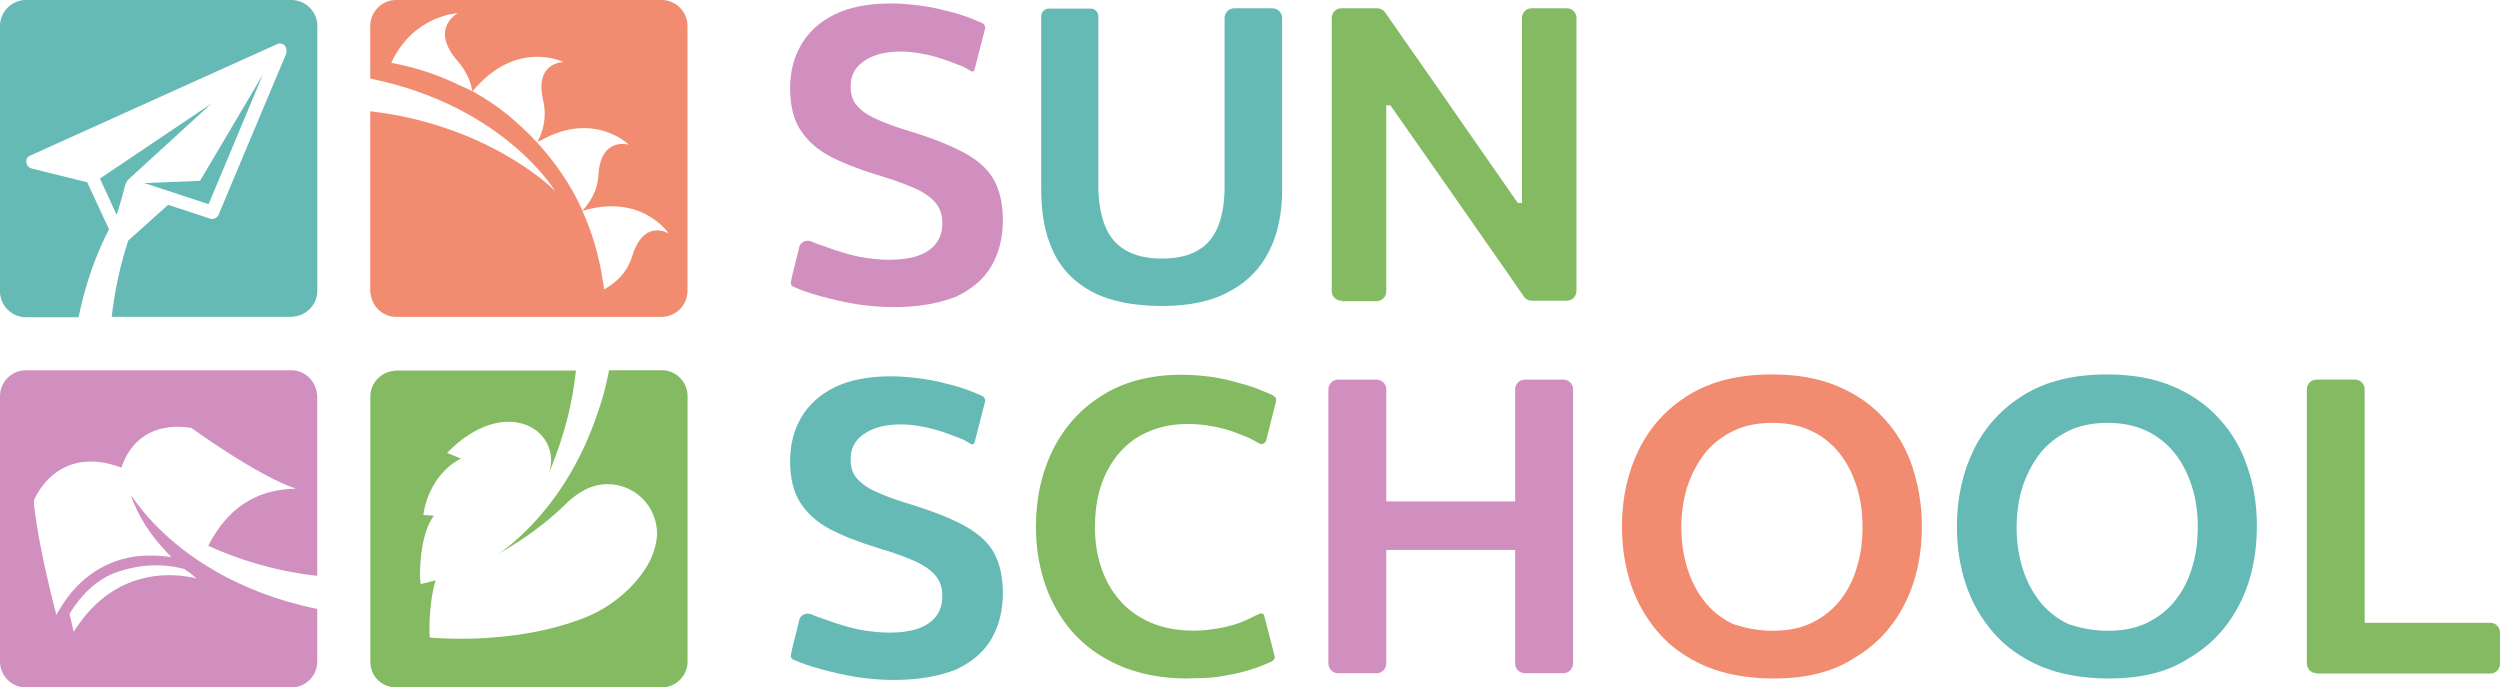 <?xml version="1.0" encoding="UTF-8"?> <svg xmlns="http://www.w3.org/2000/svg" id="_Слой_2" viewBox="0 0 574.48 157.98"><defs><style>.cls-1{fill:#f28c70;}.cls-2{fill:#f7b20c;}.cls-3{fill:#ef9231;}.cls-4{fill:#d18fc0;}.cls-5{fill:#65bab6;}.cls-6{fill:#b7bc37;}.cls-7{fill:#84ba61;}</style></defs><g id="_Слой_1-2"><path class="cls-5" d="M266.99,70.31c-6.65,0-12.01-1.12-16.07-3.28-4.06-2.16-7.08-5.27-8.9-9.24-1.9-3.97-2.76-8.72-2.76-14.17V3.71c0-.95.78-1.73,1.73-1.73h9.67c.95,0,1.73.78,1.73,1.73v39.04c0,3.45.52,6.48,1.47,8.98.95,2.5,2.51,4.41,4.66,5.7,2.16,1.3,5.01,1.99,8.46,1.99s6.39-.69,8.46-1.99c2.16-1.3,3.63-3.2,4.58-5.7s1.38-5.44,1.38-8.98V4.15c0-1.21.95-2.25,2.25-2.25h8.72c1.21,0,2.25.95,2.25,2.25v39.39c0,5.44-.95,10.11-2.94,14.08-1.99,3.97-4.92,7.08-8.98,9.24-4.06,2.33-9.33,3.45-15.72,3.45Z"></path><path class="cls-7" d="M308.27,69.1c-1.21,0-2.25-.95-2.25-2.25V4.15c0-1.21.95-2.25,2.25-2.25h8.21c.69,0,1.38.35,1.81.95,3.2,4.58,6.22,8.98,9.16,13.13,3.11,4.49,6.22,8.9,9.24,13.3l12.09,17.36h.95V4.15c0-1.21.95-2.25,2.25-2.25h8.03c1.21,0,2.25.95,2.25,2.25v62.71c0,1.21-.95,2.25-2.25,2.25h-8.03c-.69,0-1.38-.35-1.81-.95-2.59-3.8-5.36-7.77-8.21-11.83-3.11-4.41-6.48-9.33-10.19-14.6l-12.27-17.53h-.95v42.76c0,1.21-.95,2.25-2.25,2.25h-8.03v-.09Z"></path><path class="cls-4" d="M205.23,70.57c-2.76,0-5.7-.26-8.55-.69-2.94-.52-5.61-1.12-8.12-1.81-2.16-.6-4.75-1.47-6.22-2.16-.43-.17-.69-.6-.6-1.04.17-1.38,1.3-5.27,1.9-8.03.26-1.21,1.55-1.81,2.76-1.38,1.3.6,2.42.95,3.97,1.47,2.33.86,4.66,1.55,7.08,2.07,2.42.43,4.66.69,7,.69s4.49-.26,6.31-.86c1.81-.6,3.28-1.55,4.23-2.76,1.04-1.3,1.55-2.85,1.55-4.84s-.6-3.63-1.81-4.92c-1.21-1.3-2.94-2.42-5.27-3.37-2.25-.95-5.01-1.9-8.21-2.85-4.15-1.3-7.69-2.68-10.62-4.23-2.94-1.55-5.18-3.63-6.74-6.05-1.55-2.42-2.33-5.61-2.33-9.5s.86-7.17,2.59-10.11c1.73-2.94,4.32-5.27,7.69-6.91,3.37-1.64,7.69-2.5,12.87-2.5,2.07,0,4.15.17,6.22.43,2.07.26,4.06.6,5.96,1.12,1.9.43,3.71.95,5.36,1.55,1.3.52,2.51.95,3.54,1.47q.26.09.43.43c.17.26.17.69.17.69l-2.42,9.41s-.09.43-.35.52c-.26.09-.35,0-.69-.17-1.64-1.04-1.9-1.04-3.71-1.73-2.16-.86-4.32-1.55-6.39-1.99-2.07-.43-4.06-.69-5.79-.69-2.07,0-4.06.26-5.79.86-1.73.6-3.11,1.47-4.23,2.68-1.04,1.21-1.55,2.68-1.55,4.49s.43,3.2,1.38,4.32c.95,1.12,2.42,2.25,4.41,3.11,1.99.95,4.58,1.9,7.77,2.85,5.36,1.64,9.67,3.37,12.78,5.1,3.11,1.73,5.36,3.8,6.65,6.22,1.3,2.42,1.99,5.44,1.99,9.16,0,3.97-.86,7.43-2.59,10.45-1.73,3.02-4.49,5.36-8.12,7.08-3.89,1.55-8.64,2.42-14.51,2.42Z"></path><path class="cls-5" d="M205.23,156.25c-2.76,0-5.7-.26-8.55-.69-2.94-.52-5.61-1.12-8.12-1.81-2.16-.6-4.75-1.47-6.22-2.16-.43-.17-.69-.6-.6-1.04.17-1.38,1.3-5.27,1.9-8.03.26-1.21,1.55-1.81,2.76-1.38,1.3.6,2.42.95,3.97,1.47,2.33.86,4.66,1.55,7.08,2.07,2.42.43,4.66.69,7,.69s4.49-.26,6.31-.86c1.81-.6,3.28-1.55,4.23-2.76,1.04-1.3,1.55-2.85,1.55-4.84s-.6-3.63-1.81-4.92c-1.21-1.3-2.94-2.42-5.27-3.37-2.25-.95-5.01-1.9-8.21-2.85-4.15-1.3-7.69-2.68-10.62-4.23-2.94-1.55-5.18-3.63-6.74-6.05-1.55-2.42-2.33-5.61-2.33-9.5s.86-7.17,2.59-10.11c1.73-2.94,4.32-5.27,7.69-6.91,3.45-1.64,7.69-2.5,12.87-2.5,2.07,0,4.15.17,6.22.43,2.07.26,4.06.6,5.96,1.12,1.9.43,3.71.95,5.36,1.55,1.3.52,2.51.95,3.54,1.47q.26.09.43.43c.17.26.17.69.17.69l-2.42,9.41s-.09.43-.35.52c-.26.09-.35,0-.69-.17-1.64-1.04-1.9-1.04-3.71-1.73-2.16-.86-4.32-1.55-6.39-1.99-2.07-.43-4.06-.69-5.79-.69-2.07,0-4.06.26-5.79.86-1.73.6-3.11,1.47-4.23,2.68-1.04,1.21-1.55,2.68-1.55,4.49s.43,3.2,1.38,4.32,2.42,2.25,4.41,3.11c1.99.95,4.58,1.9,7.77,2.85,5.36,1.64,9.67,3.37,12.78,5.1,3.11,1.73,5.36,3.8,6.65,6.22,1.3,2.42,1.99,5.44,1.99,9.16,0,3.97-.86,7.43-2.59,10.45-1.73,3.02-4.49,5.36-8.12,7.08-3.89,1.55-8.64,2.42-14.51,2.42Z"></path><path class="cls-7" d="M272.77,155.91c-5.36,0-10.11-.86-14.42-2.51-4.32-1.73-7.95-4.06-10.97-7.17-3.02-3.11-5.27-6.82-6.91-11.06-1.55-4.23-2.42-8.98-2.42-14.08,0-6.74,1.38-12.78,4.06-18.05,2.68-5.27,6.56-9.41,11.57-12.44,5.01-3.02,10.97-4.49,17.79-4.49,2.16,0,4.23.17,6.39.43,2.07.26,4.06.69,5.96,1.21,1.9.52,3.71,1.04,5.27,1.64,1.55.6,2.59,1.12,3.28,1.38,0,0,.43.26.69.52.35.52.09,1.21.09,1.21-.09.35-2.07,8.21-2.16,8.55,0,.17-.17.6-.6.86-.35.17-.69.17-1.04,0-1.9-1.12-2.16-1.21-3.89-1.9-2.25-.95-4.41-1.64-6.56-1.99-2.07-.43-4.15-.6-6.05-.6-4.06,0-7.77.95-10.97,2.76-3.2,1.9-5.7,4.58-7.51,8.12-1.81,3.54-2.76,7.77-2.76,12.78,0,3.28.43,6.31,1.38,9.16.95,2.85,2.33,5.44,4.23,7.6,1.9,2.25,4.23,3.89,7.08,5.18,2.85,1.21,6.13,1.9,9.93,1.9,1.47,0,3.02-.09,4.49-.35,1.55-.17,3.02-.52,4.58-.95,1.55-.43,3.02-1.04,4.49-1.81.78-.43,1.04-.52,1.3-.6,0,0,.09-.09.17-.09.17-.09.52-.26.86-.09.09,0,.26.09.35.35.78,3.11,1.64,6.22,2.42,9.33,0,.09.09.35,0,.6-.17.43-.6.6-.69.69-.78.35-1.9.86-3.54,1.47,0,0-.17.09-.35.09-.78.26-2.5.86-4.75,1.3-1.73.35-3.54.69-5.44.86-1.64.09-3.54.17-5.36.17Z"></path><path class="cls-4" d="M307.5,154.7c-1.21,0-2.25-.95-2.25-2.25v-62.97c0-1.21.95-2.25,2.25-2.25h8.81c1.21,0,2.25.95,2.25,2.25v62.97c0,1.21-.95,2.25-2.25,2.25h-8.81ZM314.66,124.12v-6.65c0-1.21.95-2.25,2.25-2.25h33.25c1.21,0,2.25.95,2.25,2.25v6.65c0,1.21-.95,2.25-2.25,2.25h-33.25c-1.3-.09-2.25-1.04-2.25-2.25ZM350.42,154.7c-1.21,0-2.25-.95-2.25-2.25v-62.97c0-1.21.95-2.25,2.25-2.25h8.81c1.21,0,2.25.95,2.25,2.25v62.97c0,1.21-.95,2.25-2.25,2.25h-8.81Z"></path><path class="cls-1" d="M407.6,155.91c-5.96,0-11.14-.95-15.55-2.76-4.41-1.9-8.03-4.41-10.88-7.69-2.85-3.28-5.01-7-6.39-11.14-1.38-4.15-2.07-8.64-2.07-13.3,0-6.48,1.3-12.44,3.89-17.71,2.59-5.27,6.48-9.5,11.57-12.61,5.1-3.11,11.4-4.66,19-4.66,5.7,0,10.71.86,15.03,2.68,4.32,1.81,7.94,4.32,10.8,7.51,2.94,3.2,5.1,6.91,6.48,11.14,1.38,4.23,2.16,8.72,2.16,13.56,0,6.65-1.3,12.61-3.97,17.88-2.68,5.27-6.48,9.42-11.66,12.44-4.92,3.2-11.06,4.66-18.4,4.66ZM407.34,144.94c3.54,0,6.56-.6,9.16-1.9,2.59-1.3,4.75-3.02,6.48-5.27s3.02-4.84,3.8-7.69c.86-2.85,1.21-5.87,1.21-8.98,0-3.37-.43-6.48-1.38-9.42-.95-2.94-2.25-5.44-3.97-7.6-1.73-2.16-3.89-3.89-6.48-5.1-2.59-1.21-5.53-1.81-8.9-1.81s-6.48.6-9.07,1.9c-2.59,1.3-4.84,3.02-6.56,5.27-1.73,2.25-3.02,4.84-3.97,7.69-.86,2.85-1.3,5.96-1.3,9.16s.43,6.22,1.3,9.16c.86,2.85,2.16,5.44,3.89,7.69,1.73,2.25,3.89,3.97,6.48,5.27,2.76.95,5.79,1.64,9.33,1.64Z"></path><path class="cls-5" d="M484.57,155.91c-5.96,0-11.15-.95-15.55-2.76-4.41-1.9-8.03-4.41-10.88-7.69-2.85-3.28-5.01-7-6.39-11.14-1.38-4.15-2.07-8.64-2.07-13.3,0-6.48,1.3-12.44,3.89-17.71,2.59-5.27,6.48-9.5,11.57-12.61,5.1-3.11,11.4-4.66,19-4.66,5.7,0,10.71.86,15.03,2.68,4.32,1.81,7.94,4.32,10.8,7.51,2.94,3.2,5.1,6.91,6.48,11.14,1.47,4.23,2.16,8.72,2.16,13.56,0,6.65-1.29,12.61-3.97,17.88-2.68,5.27-6.48,9.42-11.66,12.44-4.84,3.2-11.05,4.66-18.4,4.66ZM484.39,144.94c3.54,0,6.56-.6,9.15-1.9,2.59-1.3,4.75-3.02,6.48-5.27,1.73-2.25,3.02-4.84,3.8-7.69.86-2.85,1.21-5.87,1.21-8.98,0-3.37-.43-6.48-1.38-9.42-.95-2.94-2.24-5.44-3.97-7.6-1.73-2.16-3.89-3.89-6.48-5.1-2.59-1.21-5.53-1.81-8.9-1.81s-6.48.6-9.07,1.9c-2.59,1.3-4.84,3.02-6.56,5.27-1.73,2.25-3.02,4.84-3.97,7.69-.86,2.85-1.3,5.96-1.3,9.16s.43,6.22,1.3,9.16c.86,2.85,2.16,5.44,3.89,7.69,1.73,2.25,3.89,3.97,6.48,5.27,2.68.95,5.79,1.64,9.33,1.64Z"></path><path class="cls-7" d="M532.33,154.7c-1.21,0-2.24-.95-2.24-2.25v-62.97c0-1.21.95-2.25,2.24-2.25h8.81c1.21,0,2.24.95,2.24,2.25v63.14l-3.11-6.31c-.69-1.47.35-3.2,1.99-3.2h29.97c1.21,0,2.25.95,2.25,2.25v7.17c0,1.21-.95,2.25-2.25,2.25h-39.91v-.09Z"></path><path class="cls-4" d="M47.85,125.42c6.65,3.02,15.03,5.79,25.05,6.91v-41.29c0-.26-.09-.43-.09-.69-.35-2.94-2.85-5.27-5.87-5.27H5.96c-3.28,0-5.96,2.68-5.96,5.96v60.98c0,3.28,2.68,5.96,5.96,5.96h60.98c3.28,0,5.96-2.68,5.96-5.96v-12.09c-9.33-1.9-16.84-5.01-22.89-8.38-.86-.52-1.73-1.04-2.59-1.55-10.97-6.82-16.07-14.42-17.02-15.81l-.09-.09c-.09,0-.09-.09-.17-.09,1.73,4.84,4.49,8.9,7.6,12.27.52.6,1.04,1.12,1.64,1.73-1.3-.17-2.94-.35-4.66-.35-6.48-.09-15.63,2.33-21.77,13.65-4.92-19-5.18-26.26-5.18-26.26,0,0,5.01-13.22,20.13-7.6,4.06-12.01,16.15-9.07,16.15-9.07,0,0,14.94,10.88,23.93,13.91-9.33.17-15.81,4.66-20.13,13.13ZM25.74,131.89c8.21-3.2,14.34-1.73,16.67-1.12.26.26.78.6,1.21.86.52.43,1.04.86,1.55,1.3-3.02-.78-18.22-3.89-28.24,12.27l-.95-4.15c2.94-4.84,6.31-7.6,9.76-9.16Z"></path><path class="cls-2" d="M138.81,66.42q0,.09,0,0,0,.09,0,0c-.09-.78-.17-1.55-.35-2.33.17.78.26,1.55.35,2.33Z"></path><path class="cls-1" d="M152.02,0h-60.98c-3.28,0-5.96,2.68-5.96,5.96v12.09c30.92,6.31,42.58,26,42.58,26-1.38-1.73-16.76-15.55-42.58-18.48v41.29c0,.26,0,.43.09.69.35,2.94,2.85,5.27,5.87,5.27h60.98c3.28,0,5.96-2.68,5.96-5.96V5.96c0-3.28-2.68-5.96-5.96-5.96ZM145.28,58.82c-1.12,3.8-3.8,6.22-6.48,7.69v-.09c-.09-.78-.17-1.55-.35-2.33-.86-5.53-2.42-10.8-4.66-15.72.09-.09-.09,0,0-.09-2.59-5.79-6.31-11.14-10.54-15.72-1.04-1.12-2.16-2.25-3.28-3.28-.52-.52-1.12-.95-1.64-1.47-.6-.52-1.21-1.04-1.81-1.55-2.5-1.99-5.1-3.71-7.86-5.27-.09.09,0-.09-.09,0-.95-.52-1.9-.95-2.94-1.38-4.92-2.42-10.19-4.15-15.72-5.18,5.1-10.97,15.29-11.4,15.29-11.4,0,0-6.65,3.46,0,11.06,1.9,2.16,2.94,4.58,3.37,6.91,10.11-12.18,20.9-6.74,20.9-6.74,0,0-6.74,0-4.66,8.81.86,3.63.09,6.91-1.3,9.5.26-.09.6-.26.86-.35,12.27-6.82,20.13,1.04,20.13,1.04,0,0-6.48-1.99-7,7-.17,3.45-1.81,6.13-3.71,8.21v-.09.09c13.73-4.15,19.87,5.18,19.87,5.18,0,0-5.7-3.54-8.38,5.18Z"></path><path class="cls-5" d="M45.95,41.55l-12.78.52,14.77,4.84,12.44-29.71-14.42,24.36Z"></path><path class="cls-5" d="M28.85,42.32c.09-.26.26-.52.43-.78v-.09l19.26-17.62-25.57,17.19,3.8,8.29c.35-.43,2.07-7,2.07-7Z"></path><path class="cls-5" d="M66.94,0H5.96C2.68,0,0,2.68,0,5.96v60.98c0,3.28,2.68,5.96,5.96,5.96h12.09c1.64-8.03,4.15-14.68,7-20.21l-5.01-10.8-12.87-3.2c-.6-.17-1.04-.69-1.12-1.38-.09-.69.26-1.3.86-1.55L63.74,10.11c.26-.09.52-.17.78-.09h.09c.26.09.6.17.78.43,0,0,0,.09.09.09,0,0,.09,0,.09.09.09.09,0,.17.09.26.09.17.17.43.17.69v.6l-15.63,37.23c-.35.69-1.12,1.04-1.81.86l-9.76-3.2-9.16,8.21c-2.25,6.82-3.28,13.04-3.8,17.53h41.29c.26,0,.43,0,.69-.09,2.94-.35,5.27-2.85,5.27-5.87V5.96c0-3.28-2.68-5.96-5.96-5.96Z"></path><path class="cls-6" d="M152.02,157.98h-60.98c-2.42,0-4.58-1.47-5.44-3.63.86,2.16,3.02,3.63,5.44,3.63h60.98c3.28,0,5.96-2.68,5.96-5.96,0,3.28-2.68,5.96-5.96,5.96Z"></path><path class="cls-6" d="M139.93,85.08c0,.09-.09.09,0,0-.09.09,0,.09,0,0Z"></path><path class="cls-3" d="M137.08,95.36c1.21-3.28,2.16-6.65,2.76-10.19-.69,3.71-1.64,7.08-2.76,10.19Z"></path><path class="cls-3" d="M85.08,91.04c0-3.02,2.33-5.53,5.27-5.87.26,0,.43-.09.69-.09-.26,0-.43.09-.69.09-2.94.35-5.27,2.85-5.27,5.87v60.98c0,.78.17,1.64.43,2.33-.26-.69-.43-1.47-.43-2.33v-60.98Z"></path><path class="cls-3" d="M152.02,85.08c3.28,0,5.96,2.68,5.96,5.96,0-3.28-2.68-5.96-5.96-5.96Z"></path><path class="cls-3" d="M114.1,127.49c-.09.09-.17.17-.17.17.09-.09.17-.17.17-.17Z"></path><path class="cls-7" d="M152.02,85.08h-12.09v.09c-.6,3.54-1.55,6.91-2.76,10.19-6.91,20.3-19.43,29.71-22.54,31.87,2.25-1.38,8.72-4.92,15.46-11.49,2.16-2.16,4.66-3.54,6.22-3.97,1.04-.35,2.16-.52,3.28-.52,6.31,0,11.4,5.1,11.4,11.4,0,1.38-.52,4.41-2.16,7.17-3.02,5.27-8.64,9.76-13.99,11.92-16.76,6.82-36.1,4.75-36.1,4.75-.17-2.42,0-8.98,1.38-13.13l-3.45.86c-.09-.6-.09-1.3-.17-1.9,0-3.28.43-10.11,3.2-13.82l-2.42-.17s.86-8.9,8.64-12.96l-3.2-1.3c13.47-13.73,26.69-5.18,23.41,4.75,4.06-10.02,5.44-16.76,6.22-23.67h-41.29c-.26,0-.43.09-.69.09-2.94.35-5.27,2.85-5.27,5.87v60.89c0,.78.17,1.55.43,2.33.86,2.16,3.02,3.63,5.44,3.63h61.07c3.28,0,5.96-2.68,5.96-5.96v-60.98c0-3.28-2.68-5.96-5.96-5.96Z"></path></g></svg> 